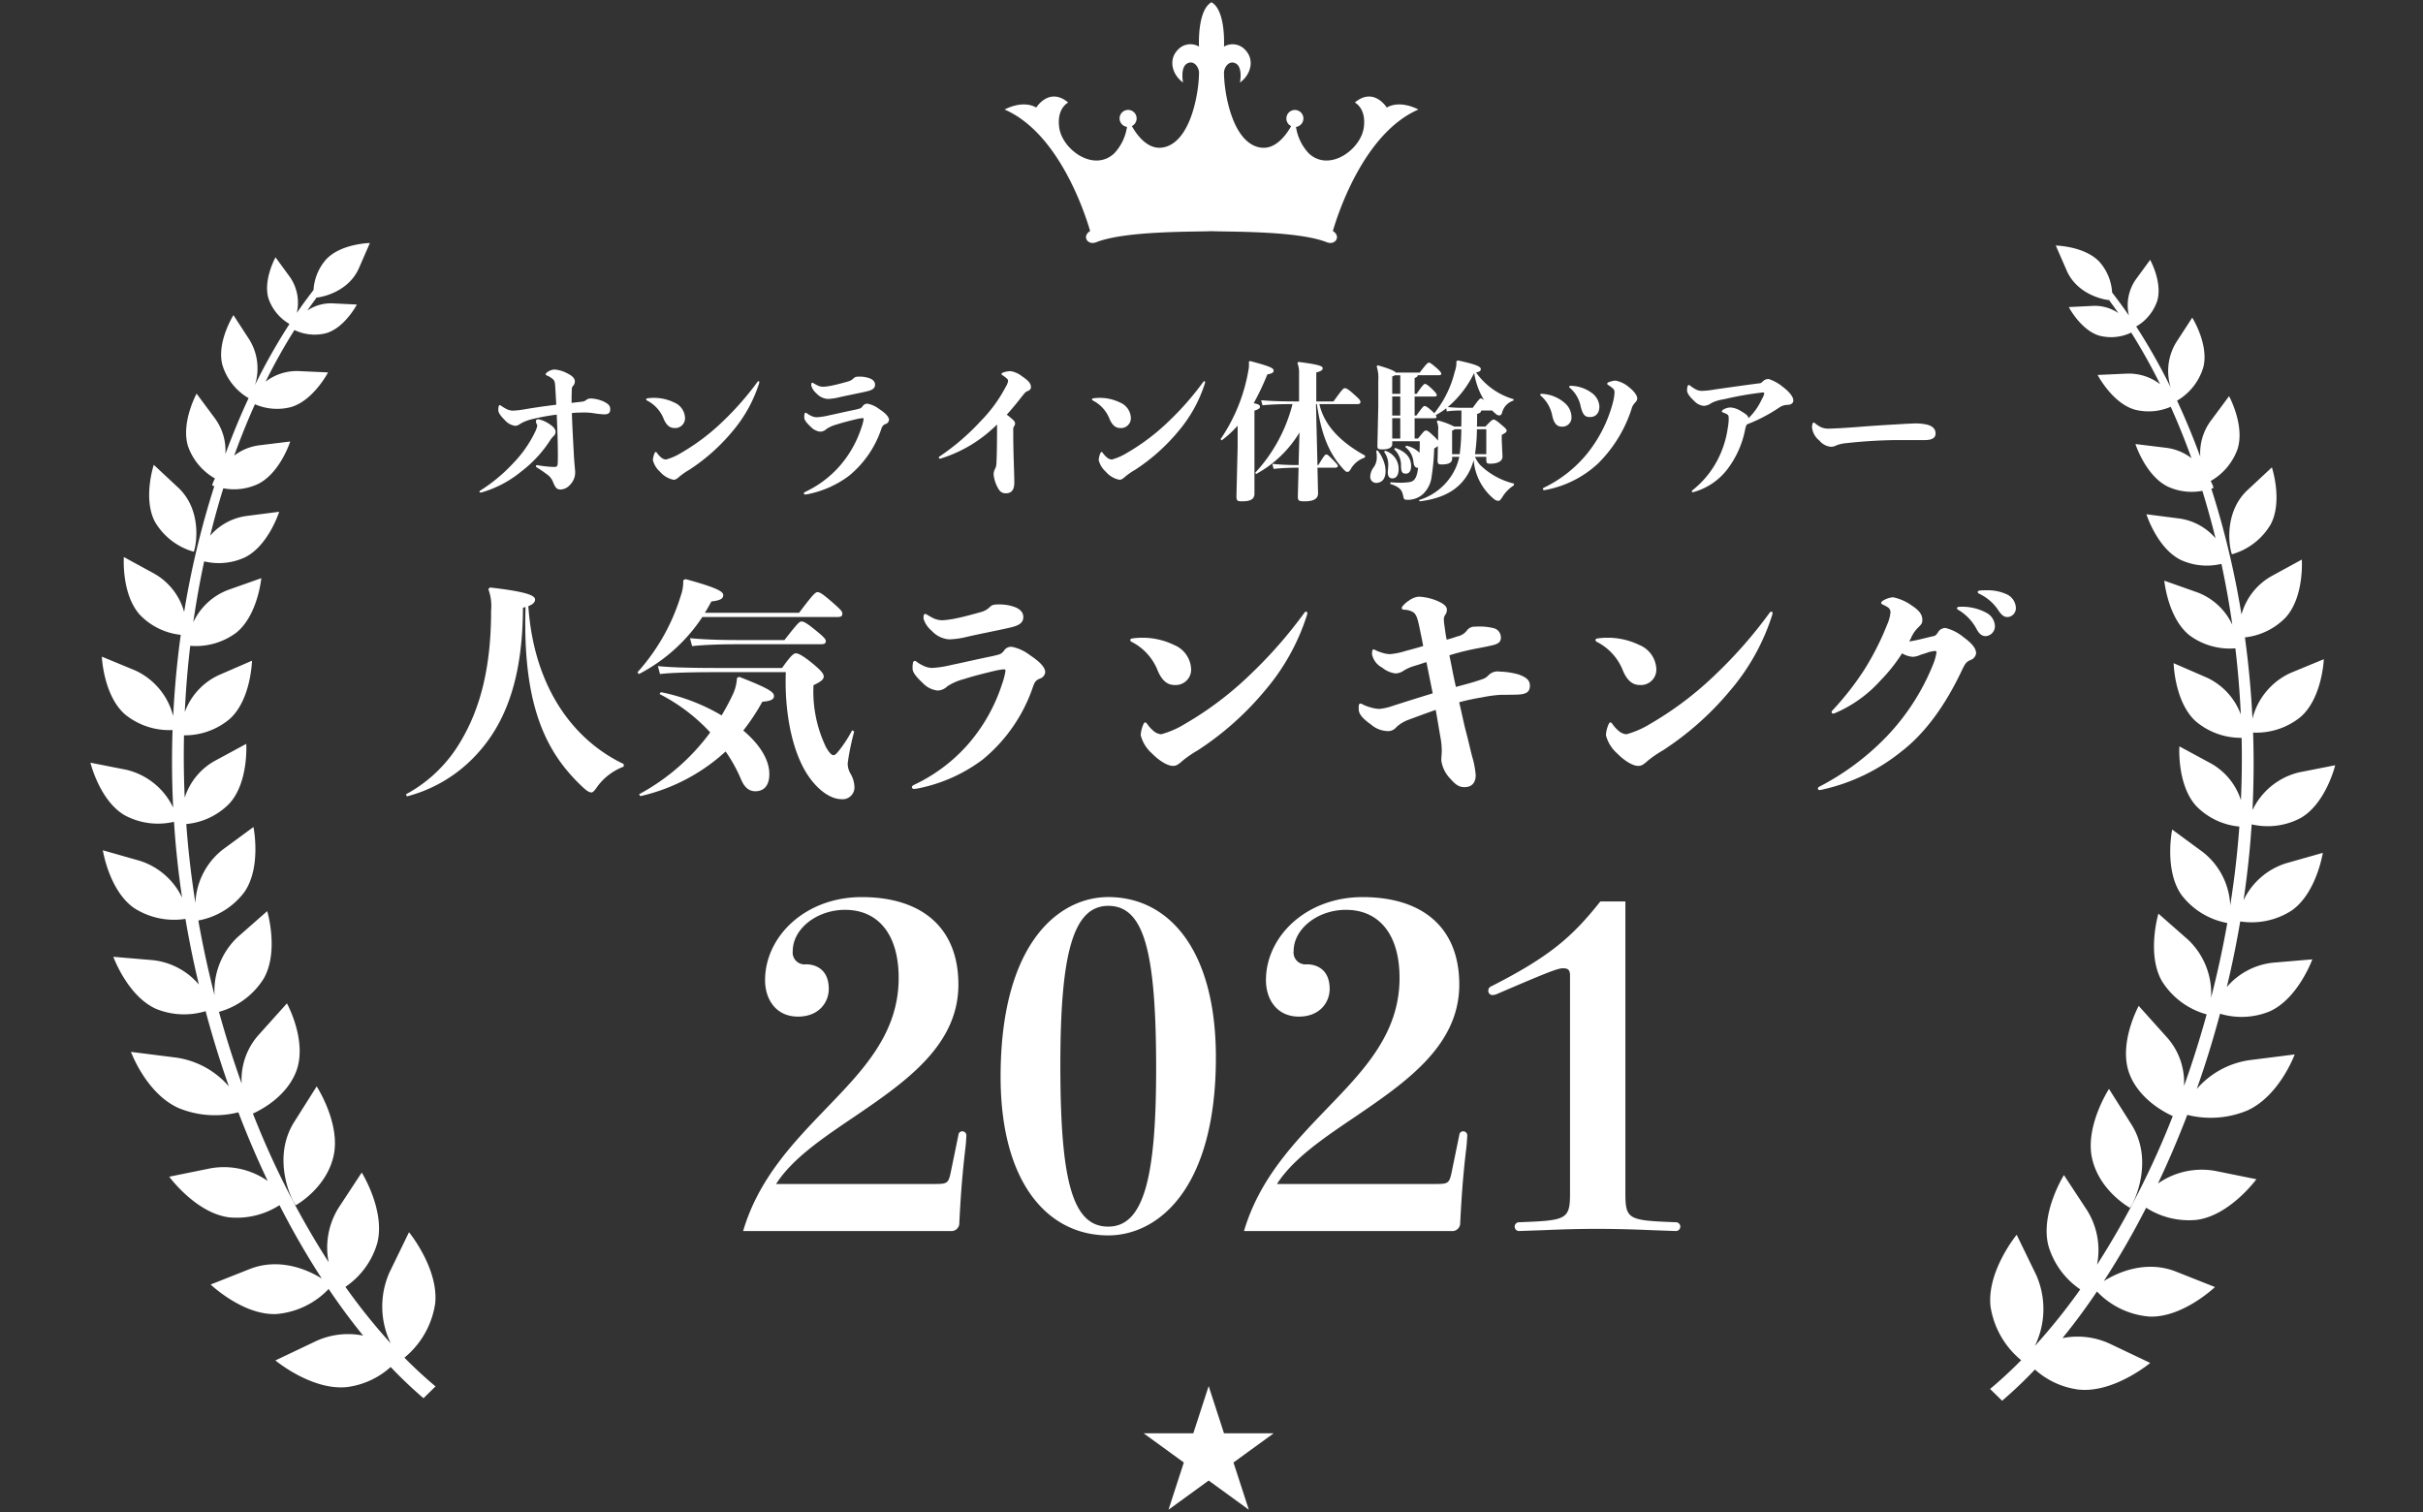 <svg xmlns="http://www.w3.org/2000/svg" xmlns:xlink="http://www.w3.org/1999/xlink" width="375" height="234" viewBox="0 0 375 234"><rect x="0" y="0" width="375" height="234" fill="#333333" stroke="none"/><defs><clipPath id="a"><rect width="53.412" height="178.785" fill="#fff"/></clipPath><clipPath id="c"><rect width="64.038" height="37.251" fill="#fff"/></clipPath></defs><g transform="translate(0 -111)"><path d="M64.508,9.408c.483-.046.989-.069,1.449-.069a9.87,9.87,0,0,1,1.886.092,14.384,14.384,0,0,0,1.656.184c.713,0,.943-.253.943-.8,0-.575-.322-.828-.989-1.173a5.376,5.376,0,0,0-1.978-.483,1.105,1.105,0,0,0-.713.207c-.3.23-.391.253-.989.322-.414.046-.851.092-1.311.161,0-.6,0-1.15.023-1.656,0-.575.023-.851.253-1.035a1.053,1.053,0,0,0,.23-.644c0-.529-.506-.92-1.2-1.265a5.163,5.163,0,0,0-1.932-.575,2.023,2.023,0,0,0-1.242.506.314.314,0,0,0-.138.23c0,.069.046.138.161.184a2.751,2.751,0,0,1,.805.46c.391.253.46.529.506,1.219.069,1.1.115,2,.161,2.852-1.472.184-3.059.391-4.922.713A13.559,13.559,0,0,1,55.4,9.04a2.126,2.126,0,0,1-.966-.23,6.245,6.245,0,0,1-.851-.506.521.521,0,0,0-.23-.115c-.092,0-.138.069-.184.23a2.431,2.431,0,0,0-.046.552c0,.483.552,1.081,1.035,1.564a2.547,2.547,0,0,0,1.564.851c.391,0,.575-.161,1.012-.437A7.29,7.29,0,0,1,58.6,10.3a31.7,31.7,0,0,1,3.565-.644c.138,3.036.207,5.865.161,7.337-.023.69-.115.759-.621.759a16.881,16.881,0,0,1-2.53-.276c-.138-.023-.23.046-.23.161,0,.069.046.138.161.207.713.437,1.173.782,1.518,1.035a2.56,2.56,0,0,1,.989,1.265c.345.805.529,1.1,1.173,1.1a2.041,2.041,0,0,0,1.426-.713,2.707,2.707,0,0,0,.805-1.978c0-.276-.115-1.242-.184-2.369C64.738,14.33,64.577,11.731,64.508,9.408Zm-3.427,4.324a3.961,3.961,0,0,1,.6-.759.849.849,0,0,0,.3-.667c0-.391-.322-.782-.966-1.2a4.769,4.769,0,0,0-1.679-.736c-.3,0-.391.138-.391.368a.749.749,0,0,0,.092.322.78.78,0,0,1,.115.322,4.062,4.062,0,0,1-.345.966,18.44,18.44,0,0,1-3.427,4.876,25.279,25.279,0,0,1-5.014,4.163c-.092.069-.161.138-.161.207s.046.115.161.115a.858.858,0,0,0,.276-.046,17.059,17.059,0,0,0,6.026-3.2A19.1,19.1,0,0,0,61.081,13.732Zm21.6,4.462a29.692,29.692,0,0,0,6.647-5.911,21.456,21.456,0,0,0,4.14-7.429.68.68,0,0,0,.046-.23c0-.092-.046-.138-.115-.138a.2.2,0,0,0-.161.092,44.857,44.857,0,0,1-5.29,6.049,33.283,33.283,0,0,1-6.555,4.968,9.044,9.044,0,0,1-2.323,1.012,1.337,1.337,0,0,1-.828-.391,3.126,3.126,0,0,1-.552-.621c-.069-.092-.138-.161-.207-.161s-.115.069-.184.207a3.148,3.148,0,0,0-.253,1.058,3.579,3.579,0,0,0,1.1,1.794,3.7,3.7,0,0,0,2.093,1.242c.322,0,.529-.138.966-.529A11.206,11.206,0,0,1,82.678,18.194ZM76.192,7.5a5.39,5.39,0,0,1,2.53,2.829c.391.92.92,1.4,1.633,1.4a1.526,1.526,0,0,0,1.656-1.7,2.7,2.7,0,0,0-1.679-2.254A7.119,7.119,0,0,0,77.2,7.062a6.906,6.906,0,0,0-.989.069c-.138.023-.207.069-.207.161S76.077,7.453,76.192,7.5Zm33.143,4.117a17.04,17.04,0,0,1-3.473,6.1,16.408,16.408,0,0,1-5.267,3.91c-.138.069-.184.161-.184.23,0,.092.092.161.23.161a3.175,3.175,0,0,0,.46-.069,15.7,15.7,0,0,0,6.3-2.829,15.891,15.891,0,0,0,4.876-6.9c.253-.736.3-.92.828-1.127a.737.737,0,0,0,.483-.621c0-.575-.782-1.2-1.541-1.7a4.253,4.253,0,0,0-1.771-.805.832.832,0,0,0-.782.414c-.3.345-.368.322-1.1.506-1.38.276-2.737.6-4.163.9a10.3,10.3,0,0,1-1.817.276,2.089,2.089,0,0,1-.851-.207,3.725,3.725,0,0,1-.667-.391.281.281,0,0,0-.207-.092c-.092,0-.161.069-.184.253a2.266,2.266,0,0,0-.023.552c0,.345.506.92.966,1.334a2.388,2.388,0,0,0,1.495.782,1.4,1.4,0,0,0,.966-.414,5.43,5.43,0,0,1,1.633-.713c.92-.3,2.116-.6,2.99-.805a6.5,6.5,0,0,1,.92-.161c.207,0,.207,0,.207.184A7.106,7.106,0,0,1,109.335,11.616Zm-7.774-6.44a2.5,2.5,0,0,0,.805,1.2,2.591,2.591,0,0,0,1.725.851,8.1,8.1,0,0,0,1.679-.23c1.265-.3,3.22-.667,4.393-.943.759-.184,1.265-.414,1.265-1.035,0-.437-.3-.782-.851-.989a4.412,4.412,0,0,0-1.541-.253c-.46,0-.667.023-.9.23a1.863,1.863,0,0,1-.851.506c-.713.207-1.748.483-2.415.621a9.86,9.86,0,0,1-1.4.207,2.092,2.092,0,0,1-.9-.184,7.087,7.087,0,0,1-.667-.368.367.367,0,0,0-.184-.069c-.092,0-.138.069-.161.23Zm28.75,6.325c0,2.231-.023,4.232-.092,5.589a2.2,2.2,0,0,1-.207.943,1.753,1.753,0,0,0-.23.9,5.222,5.222,0,0,0,.529,1.817c.391.828.759,1.081,1.357,1.081.805,0,1.311-.437,1.311-1.656,0-1.748-.161-4.3-.161-7.682,0-.736-.023-.805.115-1.012a.743.743,0,0,0,.161-.506c0-.253-.276-.506-.805-.943a4.4,4.4,0,0,0-.483-.368c.782-.851,1.518-1.748,2.231-2.668.552-.667.621-.828,1.012-.989.368-.138.506-.345.506-.621,0-.667-.621-1.15-1.4-1.679a3.771,3.771,0,0,0-1.771-.782,3.4,3.4,0,0,0-1.219.253c-.115.046-.161.115-.161.184a.234.234,0,0,0,.161.207,4.2,4.2,0,0,1,.506.368c.253.207.345.3.345.529a2.354,2.354,0,0,1-.368.9,22.3,22.3,0,0,1-3.933,5.359,35.818,35.818,0,0,1-6.3,5.405c-.092.069-.115.115-.115.184,0,.115.092.184.276.138a21,21,0,0,0,7.613-4.232c.391-.345.759-.667,1.127-1.035Zm21.367,6.693a29.693,29.693,0,0,0,6.647-5.911,21.456,21.456,0,0,0,4.14-7.429.68.68,0,0,0,.046-.23c0-.092-.046-.138-.115-.138a.2.2,0,0,0-.161.092,44.857,44.857,0,0,1-5.29,6.049,33.283,33.283,0,0,1-6.555,4.968,9.044,9.044,0,0,1-2.323,1.012,1.337,1.337,0,0,1-.828-.391,3.126,3.126,0,0,1-.552-.621c-.069-.092-.138-.161-.207-.161s-.115.069-.184.207a3.148,3.148,0,0,0-.253,1.058,3.579,3.579,0,0,0,1.1,1.794,3.7,3.7,0,0,0,2.093,1.242c.322,0,.529-.138.966-.529A11.205,11.205,0,0,1,151.678,18.194ZM145.192,7.5a5.39,5.39,0,0,1,2.53,2.829c.391.92.92,1.4,1.633,1.4a1.526,1.526,0,0,0,1.656-1.7,2.7,2.7,0,0,0-1.679-2.254,7.119,7.119,0,0,0-3.128-.713,6.907,6.907,0,0,0-.989.069c-.138.023-.207.069-.207.161S145.077,7.453,145.192,7.5Zm25.185,11.362a17.722,17.722,0,0,0,6.739-6.44l-.138,5.037a37.859,37.859,0,0,1-4.071-.184l.207.782a32.726,32.726,0,0,1,3.864-.184l-.115,4.37c0,.736.115.828,1.035.828,1.127,0,2.093-.23,2.093-1.242l-.092-3.956h2.622c.391,0,.529-.092.529-.253,0-.184-.138-.322-.8-1.012-.69-.713-.828-.782-.989-.782s-.322.138-1.219,1.633H179.9l-.23-9.43h.138c.713,4.9,1.978,7.774,4.117,10.074.276.3.391.414.6.414s.322-.092.529-.437a3.87,3.87,0,0,1,2.162-1.771l.069-.3c-3.1-1.7-6.256-4.232-7.084-7.981h5.819c.391,0,.529-.092.529-.322,0-.253-.138-.437-1.081-1.265-.8-.713-1.081-.874-1.357-.874-.207,0-.46.276-1.725,2.047h-2.668V3.129c.828-.207.989-.391.989-.667,0-.3-.529-.552-3.749-.966l-.161.161a4.308,4.308,0,0,1,.253,1.725V7.614h-.621c-1.932,0-3.565-.046-5.244-.184l.207.782c1.4-.138,2.9-.184,4.646-.184a24.457,24.457,0,0,1-5.75,10.6Zm-1.1-17.388a4.2,4.2,0,0,1-.046,1.219A26.893,26.893,0,0,1,164.9,13.456l.184.184a16.781,16.781,0,0,0,2.461-2.277V14.7l-.184,7.544c0,.782.161.828.9.828,1.127,0,1.886-.253,1.886-1.173V9.04c.69-.23.851-.368.851-.621,0-.23-.23-.391-.966-.529a41.777,41.777,0,0,0,2.116-4.462c.828-.138.966-.345.966-.575.023-.391-.529-.667-3.657-1.495Zm37.352,7.544a.948.948,0,0,0,.276-.023,9.482,9.482,0,0,0,.713.644.777.777,0,0,0,.46.138c.138,0,.3-.092.391-.414a2.664,2.664,0,0,1,1.771-1.886l.023-.207a10.793,10.793,0,0,1-5.819-4.14c.575-.115.736-.253.736-.506,0-.391-.6-.713-3.565-1.357L201.4,1.4a4,4,0,0,1-.253,1.61,16.426,16.426,0,0,1-3.174,6.44,3.9,3.9,0,0,0-.437-.437c-.552-.483-.851-.69-1.058-.69-.184,0-.391.253-1.265,1.472h-.276V6.855h3.013c.3,0,.414-.046.414-.23s-.253-.46-.69-.9c-.644-.621-.989-.828-1.127-.828-.161,0-.46.3-1.288,1.541h-.322V4c.322-.138.46-.23.483-.437h3.22q.414,0,.414-.207c0-.207-.138-.414-.8-.989-.782-.667-.966-.759-1.1-.759-.161,0-.345.115-1.426,1.541h-3.7c-.184-.23-.851-.575-2.806-1.127l-.161.161a5.71,5.71,0,0,1,.253,2.185V8.3l-.138,6.187c0,.437.069.552.828.552,1.127,0,1.472-.414,1.472-.828v-.437h4.255c0,.6,0,1.219-.046,1.794a3.816,3.816,0,0,0-2.07-1.1l-.115.207a3.291,3.291,0,0,1,1.242,2.185c.069.69.23,1.035.736,1.035-.046.322-.092.575-.115.713-.276,1.173-.667,1.449-1.449,1.518a8.948,8.948,0,0,1-1.173.069c-.414,0-.9-.023-1.541-.069l-.046.253c1.633.506,1.863,1.081,2.024,1.932.092.46.207.529.621.529a3.523,3.523,0,0,0,2.392-.851,4.417,4.417,0,0,0,1.38-2.783,33.4,33.4,0,0,0,.391-4.3,4.656,4.656,0,0,0,.575-.391l-.046,2.185c0,.575.115.667.667.667,1.012,0,1.587-.276,1.587-.874v-.3h1.1a8.422,8.422,0,0,1-.6,1.817,9.156,9.156,0,0,1-5.658,4.876l.161.184c3.956-.483,6.233-2.047,7.521-4.37a8.648,8.648,0,0,0,.805-2.024,8.7,8.7,0,0,0,3.151,6.049,1.136,1.136,0,0,0,.69.276c.184,0,.368-.207.621-.621a5.564,5.564,0,0,1,1.748-1.771l.046-.276a11.233,11.233,0,0,1-5.267-2.9,4.7,4.7,0,0,1-.782-1.242h1.748v.414c0,.552.092.644.621.644,1.127,0,1.886-.368,1.886-1.1l-.115-2.553v-.805c.575-.3.759-.437.759-.667,0-.207-.253-.437-.943-1.012-.667-.575-.92-.69-1.1-.69s-.437.23-1.242,1.081h-1.311c.023-.6.023-1.242.023-1.955.46-.115.6-.276.644-.529ZM201.059,11.5a11.844,11.844,0,0,0-2.53-.943l-.161.161a2.607,2.607,0,0,1,.207,1.4v.966l-.023.6a6.227,6.227,0,0,0-.713-.759c-.828-.782-.943-.805-1.173-.805-.207,0-.345.161-1.2,1.242h-.529V10.213h3.036c.253,0,.345-.046.345-.184a.543.543,0,0,0-.115-.3,10.406,10.406,0,0,0,1.633-1.058l.069.483a16.687,16.687,0,0,1,2.277-.138c0,.828,0,1.656-.023,2.484Zm-.322,4.278V12.122a.715.715,0,0,0,.391-.207h1.035a31.142,31.142,0,0,1-.253,3.864Zm3.542,0a27.325,27.325,0,0,0,.3-3.864h1.449v3.864ZM202.715,8.6a22.581,22.581,0,0,1-2.645-.115,15.991,15.991,0,0,0,4.071-5.267,13.867,13.867,0,0,0,.575,2.185,11.433,11.433,0,0,0,.966,2c-.276-.207-.414-.253-.506-.253-.138,0-.3.138-1.242,1.449Zm-10-5.037V6.441h-1.242V3.75a2.573,2.573,0,0,0,.414-.184Zm-1.242,3.289h1.242V9.8h-1.242Zm0,3.358h1.242v3.151h-1.242Zm-2.484,5.06a4.554,4.554,0,0,1,.092.9,2.68,2.68,0,0,1-.46,1.61,2.477,2.477,0,0,0-.552,1.564.925.925,0,0,0,1.058.874c.8-.092,1.311-.644,1.311-1.84a5.664,5.664,0,0,0-.046-.6,5.692,5.692,0,0,0-1.2-2.6Zm1.219.138a3.338,3.338,0,0,1,.644,2.139c0,.207-.023.437-.046.667-.092.828.115,1.311.69,1.311.644,0,.966-.575.966-1.449a2.907,2.907,0,0,0-2.093-2.829Zm1.564-.391a3.385,3.385,0,0,1,1.058,2.6c.023.92.184,1.173.759,1.173.483,0,.805-.391.805-1.2,0-1.219-.759-2.208-2.484-2.783ZM228.5,8.81A2.109,2.109,0,0,1,229,7.867c.23-.253.391-.414.391-.736,0-.506-.667-1.265-1.311-1.748a4.357,4.357,0,0,0-2.047-.989,3.34,3.34,0,0,0-1.127.276.213.213,0,0,0-.161.207c0,.069.046.138.161.207a4.8,4.8,0,0,1,.644.46.8.8,0,0,1,.322.736,7.76,7.76,0,0,1-.253,1.518,21.11,21.11,0,0,1-4.071,8,19.545,19.545,0,0,1-6.624,5.175.216.216,0,0,0-.138.184.188.188,0,0,0,.207.184,3.1,3.1,0,0,0,.414-.069,16.323,16.323,0,0,0,7.889-4.025A20.9,20.9,0,0,0,228.5,8.81Zm-14.03-2.07a5.414,5.414,0,0,1,1.771,3.1c.276,1.265.782,1.679,1.472,1.679a1.407,1.407,0,0,0,1.5-1.518,2.9,2.9,0,0,0-1.035-2.139,5.733,5.733,0,0,0-3.611-1.426c-.115,0-.184.046-.184.115A.238.238,0,0,0,214.468,6.74Zm4.508-1.219a5.085,5.085,0,0,1,1.656,2.852c.345,1.449.759,1.656,1.449,1.656.943,0,1.449-.667,1.449-1.633A2.764,2.764,0,0,0,222.357,6.3a5.6,5.6,0,0,0-3.312-1.1c-.115,0-.184.069-.184.138S218.884,5.452,218.976,5.521Zm27.37,5.658a25.189,25.189,0,0,0,4.922-2.553,2.387,2.387,0,0,1,1.449-.483c.46-.023.828-.253.828-.667,0-.644-.713-1.426-1.656-2.139a6.576,6.576,0,0,0-2.185-1.2,1.335,1.335,0,0,0-.805.3c-.391.391-.345.345-.943.414-2.116.276-4.37.6-6.509.9a13.992,13.992,0,0,1-2.024.23,1.974,1.974,0,0,1-.92-.207,6.067,6.067,0,0,1-.92-.6.281.281,0,0,0-.207-.092q-.138,0-.207.207a2.435,2.435,0,0,0-.069.621c0,.529.644,1.219,1.127,1.656A2.261,2.261,0,0,0,239.7,8.3a2.174,2.174,0,0,0,1.173-.437,6.225,6.225,0,0,1,1.886-.575,52.348,52.348,0,0,1,5.8-1.035c.414-.069.483-.023.483.161a3.156,3.156,0,0,1-.368.851,9.551,9.551,0,0,1-2.07,2.944c-.046-.414-.437-.667-1.1-1.058a3.464,3.464,0,0,0-1.656-.6,2.219,2.219,0,0,0-1.2.368c-.092.069-.161.138-.161.23,0,.069.069.138.207.184.207.069.368.161.483.207.368.184.368.345.368.828a7.9,7.9,0,0,1-.138,1.311,15.3,15.3,0,0,1-1.725,5.244,14.437,14.437,0,0,1-3.749,4.439.238.238,0,0,0-.092.184c0,.069.046.115.138.115a1.141,1.141,0,0,0,.3-.069,9.922,9.922,0,0,0,5.221-3.7,14.8,14.8,0,0,0,2.576-5.865A3.077,3.077,0,0,1,246.346,11.179Zm19.619.207c-1.495.092-3.105.253-5.2.368-.552.023-1.357.069-1.7.069a2.873,2.873,0,0,1-1.15-.184,4.571,4.571,0,0,1-1.035-.667c-.092-.069-.138-.092-.184-.092-.069,0-.138.092-.184.207a1.777,1.777,0,0,0-.069.575,2.985,2.985,0,0,0,1.127,2,2.611,2.611,0,0,0,1.748.966,1.7,1.7,0,0,0,.874-.207,5.374,5.374,0,0,1,1.5-.345c1.4-.161,3.151-.3,4.37-.368,1.2-.069,2.76-.115,3.864-.115,1.679,0,2.829.023,4.094,0,1.1-.023,1.541-.414,1.541-1.012,0-.667-.414-1.15-1.334-1.38a8.075,8.075,0,0,0-2.346-.161c-.759.023-1.357.069-2.185.115C268.472,11.225,267.23,11.294,265.965,11.386ZM51.576,36.66a7.492,7.492,0,0,1,.432,3.312c0,8.676-1.62,15.048-4.68,20.2a21.744,21.744,0,0,1-8.5,8.244l.144.324a22.229,22.229,0,0,0,10.944-6.66c4.32-4.752,6.984-11.592,7.02-22.536.144-.036.252-.072.4-.108-.5,15.912,3.528,22.932,9,28.008.612.54.936.684,1.188.684s.5-.288.972-.972a8.955,8.955,0,0,1,4.032-3.024v-.4c-7.848-3.744-13.9-11.916-14.76-24.444.72-.252,1.044-.612,1.044-1.008,0-.648-1.332-1.224-6.984-1.872ZM90.06,50.412a6.744,6.744,0,0,1-.684,2.628c-.5,1.08-1.08,2.124-1.692,3.168a30.158,30.158,0,0,0-9.4-3.6l-.216.288a27.976,27.976,0,0,1,7.848,5.94A33.078,33.078,0,0,1,74.9,68.412l.216.288A29.02,29.02,0,0,0,88.3,61.788a23.355,23.355,0,0,1,2.376,4.284c.54,1.3,1.26,1.872,2.232,1.872,1.116,0,2.16-.648,2.16-2.664,0-2.268-1.548-4.644-4.032-6.732a33.065,33.065,0,0,0,2.952-4.464c1.188-.072,1.8-.324,1.8-.864,0-.576-.576-1.116-5.4-2.988Zm-4.968-10.08c.36-.576.684-1.152,1.008-1.764,1.3-.144,1.836-.4,1.836-.972s-.972-1.152-5.832-2.484l-.36.18a6.614,6.614,0,0,1-.4,2.448,31.327,31.327,0,0,1-6.7,11.808l.252.252A26.188,26.188,0,0,0,84.7,40.98H105.54c.612,0,.828-.108.828-.54,0-.324-.252-.612-1.656-1.836-1.3-1.116-1.8-1.476-2.2-1.476-.324,0-.756.432-2.844,3.2Zm1.872,8.532c-3.816,0-7.056-.072-9.144-.288l.324,1.224c1.872-.216,5.112-.288,8.82-.288H97.62c-.18,4.536.432,10.08,2.448,14.256,1.512,3.168,4.032,5.4,6.156,5.4a1.825,1.825,0,0,0,2.016-1.908,4.294,4.294,0,0,0-.576-1.98,3.128,3.128,0,0,1-.468-1.656,37.472,37.472,0,0,1,1.008-4.932l-.324-.18a19.571,19.571,0,0,1-2.232,3.384c-.216.252-.432.468-.648.468-.288,0-.648-.36-1.152-1.224a19.813,19.813,0,0,1-1.944-9.612c1.152-.54,1.584-.9,1.584-1.332,0-.468-.468-1.008-1.98-2.232-1.3-1.044-1.98-1.368-2.34-1.368-.324,0-.792.36-2.124,2.268Zm3.312-4.32c-2.7,0-5.184-.072-7.488-.288l.324,1.224c2.16-.216,4.572-.288,7.164-.288h12.708c.612,0,.828-.108.828-.5,0-.288-.36-.684-1.8-1.836-1.152-.936-1.62-1.188-1.98-1.188-.324,0-.648.36-2.628,2.88ZM131.1,51.312a26.672,26.672,0,0,1-5.436,9.54,25.682,25.682,0,0,1-8.244,6.12c-.216.108-.288.252-.288.36,0,.144.144.252.36.252a4.969,4.969,0,0,0,.72-.108,24.575,24.575,0,0,0,9.864-4.428,24.872,24.872,0,0,0,7.632-10.8c.4-1.152.468-1.44,1.3-1.764a1.153,1.153,0,0,0,.756-.972c0-.9-1.224-1.872-2.412-2.664a6.657,6.657,0,0,0-2.772-1.26,1.3,1.3,0,0,0-1.224.648c-.468.54-.576.5-1.728.792-2.16.432-4.284.936-6.516,1.4a16.119,16.119,0,0,1-2.844.432,3.27,3.27,0,0,1-1.332-.324,5.831,5.831,0,0,1-1.044-.612.44.44,0,0,0-.324-.144c-.144,0-.252.108-.288.4a3.548,3.548,0,0,0-.036.864c0,.54.792,1.44,1.512,2.088a3.738,3.738,0,0,0,2.34,1.224,2.2,2.2,0,0,0,1.512-.648,8.5,8.5,0,0,1,2.556-1.116c1.44-.468,3.312-.936,4.68-1.26a10.17,10.17,0,0,1,1.44-.252c.324,0,.324,0,.324.288A11.123,11.123,0,0,1,131.1,51.312Zm-12.168-10.08a3.91,3.91,0,0,0,1.26,1.872,4.055,4.055,0,0,0,2.7,1.332,12.68,12.68,0,0,0,2.628-.36c1.98-.468,5.04-1.044,6.876-1.476,1.188-.288,1.98-.648,1.98-1.62,0-.684-.468-1.224-1.332-1.548a6.906,6.906,0,0,0-2.412-.4c-.72,0-1.044.036-1.4.36a2.915,2.915,0,0,1-1.332.792c-1.116.324-2.736.756-3.78.972a15.432,15.432,0,0,1-2.2.324,3.274,3.274,0,0,1-1.4-.288,11.091,11.091,0,0,1-1.044-.576.575.575,0,0,0-.288-.108c-.144,0-.216.108-.252.36Zm42.444,20.376a46.475,46.475,0,0,0,10.4-9.252,33.583,33.583,0,0,0,6.48-11.628,1.065,1.065,0,0,0,.072-.36c0-.144-.072-.216-.18-.216a.312.312,0,0,0-.252.144,70.21,70.21,0,0,1-8.28,9.468,52.1,52.1,0,0,1-10.26,7.776,14.156,14.156,0,0,1-3.636,1.584,2.093,2.093,0,0,1-1.3-.612,4.893,4.893,0,0,1-.864-.972c-.108-.144-.216-.252-.324-.252s-.18.108-.288.324a4.928,4.928,0,0,0-.4,1.656,5.6,5.6,0,0,0,1.728,2.808c.972,1.008,2.34,1.944,3.276,1.944.5,0,.828-.216,1.512-.828A17.538,17.538,0,0,1,161.376,61.608Zm-10.152-16.74a8.437,8.437,0,0,1,3.96,4.428c.612,1.44,1.44,2.2,2.556,2.2a2.389,2.389,0,0,0,2.592-2.664A4.225,4.225,0,0,0,157.7,45.3a11.143,11.143,0,0,0-4.9-1.116,10.81,10.81,0,0,0-1.548.108c-.216.036-.324.108-.324.252S151.044,44.8,151.224,44.868Zm46.512,7.92c-1.98.612-3.96,1.224-6.192,1.944a8.814,8.814,0,0,1-2.052.468,5.071,5.071,0,0,1-1.3-.216,6.188,6.188,0,0,1-1.332-.5.479.479,0,0,0-.288-.108c-.18,0-.288.144-.288.4v.468c0,.936,1.008,1.728,1.908,2.376a4.085,4.085,0,0,0,2.484,1.008,1.627,1.627,0,0,0,1.44-.612,5.7,5.7,0,0,1,1.728-1.08c1.26-.468,2.808-1.044,4.356-1.584.252,1.368.468,2.736.72,4.176a11.517,11.517,0,0,1,.216,2.34c-.036.54-.072.972-.072,1.3a5.066,5.066,0,0,0,1.44,2.88c.828.936,1.332,1.26,2.16,1.26,1.152,0,1.728-.72,1.728-1.872a14.811,14.811,0,0,0-.4-2.34c-.36-1.188-.648-2.7-1.224-4.824-.324-1.368-.612-2.736-.936-4.1a34.526,34.526,0,0,1,3.528-.756,20.532,20.532,0,0,1,2.988-.4c.792,0,1.764,0,2.628-.036,1.3-.072,1.8-.432,1.8-1.4,0-.828-.576-1.3-1.8-1.728a12.435,12.435,0,0,0-2.916-.432,1.958,1.958,0,0,0-1.656.54c-.5.5-.648.54-1.656.864-1.08.36-2.232.648-3.42.972-.252-1.08-.468-2.16-.684-3.276l-.324-1.62c.936-.288,1.872-.54,2.664-.72,1.332-.324,2.628-.5,4-.828,1.044-.252,1.3-.612,1.3-1.188a1.465,1.465,0,0,0-1.188-1.476,9.1,9.1,0,0,0-2.772-.216,1.487,1.487,0,0,0-1.26.54,2.421,2.421,0,0,1-1.548.972,14.427,14.427,0,0,1-1.62.5l-.144-.756c-.144-1.08-.288-1.872-.288-2.3a1.158,1.158,0,0,1,.216-.792,1.3,1.3,0,0,0,.252-.792c0-.5-.468-.936-1.584-1.4a8.212,8.212,0,0,0-2.772-.612,2.938,2.938,0,0,0-1.476.576,4.039,4.039,0,0,0-.936.792.625.625,0,0,0-.216.4c0,.144.144.252.4.252a2.846,2.846,0,0,1,1.188.288c.612.288.828.828,1.224,2.808.18.864.36,1.692.5,2.52-.936.288-1.872.54-2.7.756a11.12,11.12,0,0,1-2.412.5,4.059,4.059,0,0,1-1.116-.18,6.933,6.933,0,0,1-1.152-.432.575.575,0,0,0-.288-.108c-.144,0-.216.108-.216.288a1.9,1.9,0,0,0-.036.432,2.982,2.982,0,0,0,1.584,2.088,3.933,3.933,0,0,0,2.088.9,2.466,2.466,0,0,0,1.332-.5,7.055,7.055,0,0,1,1.62-.684c.5-.144,1.116-.36,1.8-.576Zm35.64,8.82a46.475,46.475,0,0,0,10.4-9.252,33.583,33.583,0,0,0,6.48-11.628,1.065,1.065,0,0,0,.072-.36c0-.144-.072-.216-.18-.216a.312.312,0,0,0-.252.144,70.21,70.21,0,0,1-8.28,9.468,52.1,52.1,0,0,1-10.26,7.776,14.156,14.156,0,0,1-3.636,1.584,2.093,2.093,0,0,1-1.3-.612,4.893,4.893,0,0,1-.864-.972c-.108-.144-.216-.252-.324-.252s-.18.108-.288.324a4.928,4.928,0,0,0-.4,1.656,5.6,5.6,0,0,0,1.728,2.808c.972,1.008,2.34,1.944,3.276,1.944.5,0,.828-.216,1.512-.828A17.538,17.538,0,0,1,233.376,61.608Zm-10.152-16.74a8.437,8.437,0,0,1,3.96,4.428c.612,1.44,1.44,2.2,2.556,2.2a2.389,2.389,0,0,0,2.592-2.664A4.225,4.225,0,0,0,229.7,45.3a11.143,11.143,0,0,0-4.9-1.116,10.81,10.81,0,0,0-1.548.108c-.216.036-.324.108-.324.252S223.044,44.8,223.224,44.868ZM279.24,39.4c-.252,0-.36.108-.36.216s.072.216.252.288a7.629,7.629,0,0,1,2.844,3.06c.432.756.864.972,1.368.972a1.533,1.533,0,0,0,1.4-1.62A2.437,2.437,0,0,0,283.38,40.3,7.854,7.854,0,0,0,279.24,39.4Zm3.168-2.52q-.324.054-.324.216c0,.108.072.216.252.288a7.224,7.224,0,0,1,2.988,2.628c.576.828.936.972,1.4.972a1.37,1.37,0,0,0,1.26-1.512,2.409,2.409,0,0,0-1.512-2.052,7.008,7.008,0,0,0-3.06-.576A9.774,9.774,0,0,0,282.408,36.876ZM271.5,44.76c.072-.18.18-.36.252-.5a5.023,5.023,0,0,1,1.08-1.62c.468-.468.684-.648.684-1.188,0-.936-.576-1.548-1.656-2.268a7.6,7.6,0,0,0-2.88-1.26,3.457,3.457,0,0,0-1.584.54c-.144.108-.252.216-.252.324s.108.216.288.288a5.551,5.551,0,0,1,.684.36.92.92,0,0,1,.468.828,6.359,6.359,0,0,1-.54,1.944,41.953,41.953,0,0,1-3.528,6.948,44.593,44.593,0,0,1-4.9,6.264.372.372,0,0,0-.144.288c0,.144.18.288.432.18a20.025,20.025,0,0,0,7.128-5.076,26.046,26.046,0,0,0,3.348-4.212,3.652,3.652,0,0,0,1.692.54,3.28,3.28,0,0,0,1.188-.324c.36-.108.864-.252,1.224-.4a6.179,6.179,0,0,1,.936-.18c.216,0,.288.036.288.216a8.474,8.474,0,0,1-.432,1.62A35,35,0,0,1,268.152,59.3a39.847,39.847,0,0,1-10.62,7.956.3.3,0,0,0-.18.288c0,.108.108.216.288.216a3.573,3.573,0,0,0,.54-.108,29.689,29.689,0,0,0,12.06-5.832c3.744-2.88,6.876-7.236,9.432-12.672.468-.936.612-1.224,1.3-1.512a1.292,1.292,0,0,0,.864-1.044c0-.828-.756-1.62-1.98-2.52a6.984,6.984,0,0,0-2.772-1.4,1.384,1.384,0,0,0-1.008.468c-.432.648-.468.756-1.152.864C273.876,44.256,272.364,44.652,271.5,44.76Z" transform="translate(24 165.512)" fill="#fff"/><path d="M123.108,51.092c-.34,1.5-.544,1.632-2.38,1.632H96.112c2.516-3.944,7.276-7.14,12.1-10.4,7.888-5.372,16.116-11.016,16.116-20.468,0-8.84-5.712-13.532-14.96-13.532-8.772,0-14.96,6.12-14.96,12.852,0,2.992,1.7,5.644,5.1,5.644,3.264,0,4.76-2.244,4.76-4.284,0-2.924-1.9-3.808-3.536-3.808a1.83,1.83,0,0,1-2.04-2.04c0-3.468,3.74-6.392,8.092-6.392,5.032,0,8.3,3.672,8.3,10.54,0,8.568-5.44,14.212-11.22,20.2-5.1,5.3-10.472,10.88-12.852,18.972h32.1a1.231,1.231,0,0,0,1.36-1.292c.136-2.584.34-6.6.952-11.628.068-.612.136-1.632.136-1.836a.626.626,0,0,0-.612-.68.586.586,0,0,0-.612.544ZM147.52,8.32c-7.616,0-16.66,7.072-16.66,27.812,0,16.388,7.276,24.548,16.66,24.548,7.616,0,16.66-7.072,16.66-27.54C164.18,16.48,156.9,8.32,147.52,8.32Zm0,51c-5.508,0-7.412-6.936-7.412-24.956,0-17.068,1.9-24.684,7.412-24.684s7.412,6.936,7.412,25.228C154.932,51.7,153.028,59.32,147.52,59.32Zm53.108-8.228c-.34,1.5-.544,1.632-2.38,1.632H173.632c2.516-3.944,7.276-7.14,12.1-10.4,7.888-5.372,16.116-11.016,16.116-20.468,0-8.84-5.712-13.532-14.96-13.532-8.772,0-14.96,6.12-14.96,12.852,0,2.992,1.7,5.644,5.1,5.644,3.264,0,4.76-2.244,4.76-4.284,0-2.924-1.9-3.808-3.536-3.808a1.83,1.83,0,0,1-2.04-2.04c0-3.468,3.74-6.392,8.092-6.392,5.032,0,8.3,3.672,8.3,10.54,0,8.568-5.44,14.212-11.22,20.2-5.1,5.3-10.472,10.88-12.852,18.972h32.1a1.231,1.231,0,0,0,1.36-1.292c.136-2.584.34-6.6.952-11.628.068-.612.136-1.632.136-1.836a.626.626,0,0,0-.612-.68.586.586,0,0,0-.612.544ZM227.556,9H223.68c-4.216,5.3-7.616,8.432-16.864,13.124a.708.708,0,0,0-.476.68.642.642,0,0,0,.68.68,2.064,2.064,0,0,0,.748-.2c7.752-3.332,9.316-3.944,10.132-3.944s1.088.272,1.088,1.156v33.66c0,4.08-.544,4.216-7.888,4.488a.68.68,0,1,0,0,1.36l3.876-.136c3.06-.136,5.508-.2,8.16-.2,2.72,0,5.372.068,8.432.2l3.808.136a.68.68,0,0,0,0-1.36c-7.344-.272-7.82-.408-7.82-4.488Z" transform="translate(24 241.512)" fill="#fff"/><g transform="translate(14 148.608)"><g clip-path="url(#a)"><path d="M15.982,47.78c.411-.953,1.345-6.43-2.418-9.942L9.8,34.33s-1.723,5.21.185,8.826a10.151,10.151,0,0,0,6,4.623M53.338,164.242c.64-5.453-4.039-11.15-4.039-11.15l-3.02,6.218a13.022,13.022,0,0,0,.2,10.988,92.071,92.071,0,0,1-7.018-8.749,12.349,12.349,0,0,0,4.942-6.816c1.252-5.005-2.418-10.876-2.418-10.876l-3.566,5.427a11.637,11.637,0,0,0-1.559,8.444,131.646,131.646,0,0,1-11.719-23c1.376-.625,5.129-2.616,6.654-6.407,1.885-4.689-1.387-10.645-1.387-10.645l-4.39,4.89a10.4,10.4,0,0,0-2.619,7.522q-1.946-5.431-3.509-11.1a11.855,11.855,0,0,0,6.937-5.171c2.382-4.2.529-10.417.529-10.417l-4.566,4.01a11.465,11.465,0,0,0-3.587,9c-.976-3.805-1.821-7.661-2.508-11.563a11.5,11.5,0,0,0,7.142-4.415c2.657-3.875,1.39-10.05,1.39-10.05l-4.762,3.5a11.077,11.077,0,0,0-4.222,8.255c-.34-2.165-.641-4.342-.886-6.523-.216-1.9-.386-3.794-.527-5.693A10.675,10.675,0,0,0,21.5,86.752c3-3.28,2.612-9.239,2.612-9.239l-4.925,2.663a10,10,0,0,0-4.6,5.665q-.215-4.862-.108-9.649a10.794,10.794,0,0,0,7.129-2.581C24.87,70.6,25,64.642,25,64.642L19.87,66.869A10.146,10.146,0,0,0,14.6,72.581q.241-5.187.842-10.242a10.474,10.474,0,0,0,7.105-2.015c3.36-2.69,3.894-8.452,3.894-8.452l-5.116,1.81a9.767,9.767,0,0,0-5.411,5.013c.461-3.2,1.025-6.353,1.685-9.425a9.658,9.658,0,0,0,6.3-.613c3.661-1.822,5.309-7.063,5.309-7.063l-5.106.656A9.064,9.064,0,0,0,18.523,45.3q.926-3.751,2.038-7.341a8.808,8.808,0,0,0,5.357-.656c3.437-1.69,5-6.584,5-6.584l-4.784.586A8.052,8.052,0,0,0,22.249,32.9q1.483-4.116,3.206-7.947a8.579,8.579,0,0,0,5.6.433c3.475-1.034,5.712-5.357,5.712-5.357l-4.56-.208a7.942,7.942,0,0,0-5.105,1.636,89.866,89.866,0,0,1,4.467-7.989,7.2,7.2,0,0,0,4.915.486c2.885-.849,4.749-4.431,4.749-4.431L37.46,9.34a6.484,6.484,0,0,0-3.906,1.119c.453-.648.907-1.281,1.372-1.9l-.012-.1c1.4-.131,5.131-1.12,6.64-4.578L43.247,0s-4.508.085-6.789,2.555a7.891,7.891,0,0,0-1.934,4.72c-.88,1.138-1.744,2.316-2.59,3.542a6.972,6.972,0,0,0-1.057-5.546L28.641,2.215s-1.961,3.528-1.079,6.4A7.285,7.285,0,0,0,30.8,12.532a93.382,93.382,0,0,0-5.335,9.429,8.515,8.515,0,0,0-.847-6.97l-2.489-3.829S19.532,15.283,20.4,18.8a8.93,8.93,0,0,0,4.074,5.21c-1.289,2.76-2.487,5.663-3.591,8.661A8.416,8.416,0,0,0,19.3,27.186l-2.874-3.875s-2.466,4.516-1.318,8.171a9.267,9.267,0,0,0,4.164,4.959,5.229,5.229,0,0,0-.446,1.07s.124.05.345.119A134.679,134.679,0,0,0,14.5,57.1,9.829,9.829,0,0,0,9.928,51.2L5.167,48.6s-.4,5.766,2.5,8.962a10.308,10.308,0,0,0,6.308,3.08q-.851,6.171-1.171,12.566a10.645,10.645,0,0,0-5.874-7.055L1.762,64.017S2,69.971,5.31,72.92a10.83,10.83,0,0,0,7.395,2.455q-.2,5.934.095,12a10.766,10.766,0,0,0-7.244-5.851L0,80.427s1.414,5.87,5.3,8.14a10.87,10.87,0,0,0,7.63,1.007c.108,1.633.232,3.261.4,4.89q.342,3.439.853,6.85A10.9,10.9,0,0,0,7.6,95.6L1.918,93.985s.971,6.225,4.813,8.923A11.423,11.423,0,0,0,14.7,104.6q.869,5.123,2.078,10.159A10.889,10.889,0,0,0,9.6,110.982l-6.06-.514s2.208,6.1,6.623,8.062a11.48,11.48,0,0,0,7.659.351q1.587,5.946,3.6,11.644a13.27,13.27,0,0,0-8.242-4.469l-6.91-.873s2.337,6.4,7.314,8.669a14.764,14.764,0,0,0,9.307.683q2.1,5.483,4.539,10.626a11.8,11.8,0,0,0-8.871-1.953L12.194,144.5s4.089,5.589,9.2,6.283a12.209,12.209,0,0,0,7.864-1.876,125.589,125.589,0,0,0,6.547,11.362c-2.258-1.436-6.625-3.265-11.163-1.475l-6.04,2.393s5.01,4.786,10.162,4.569a12.59,12.59,0,0,0,8.1-3.879q2.585,3.838,5.337,7.213a11.89,11.89,0,0,0-7.341.876l-6.239,2.968s5.666,4.724,11.123,4.117a12.459,12.459,0,0,0,6.719-3.1,67.486,67.486,0,0,0,5.081,4.832l1.862-1.83q-2.454-2.049-4.815-4.446a13.368,13.368,0,0,0,4.74-8.267M31.543,136.015c-3.471,5.485-.579,11.875.226,12.906,0,0,4.666-2.539,5.841-7.564s-2.6-10.834-2.6-10.834Z" fill="#fff"/></g></g><g transform="translate(308 149)"><g clip-path="url(#a)"><path d="M37.431,47.78c-.411-.953-1.345-6.43,2.418-9.942l3.763-3.508s1.723,5.21-.185,8.826a10.151,10.151,0,0,1-6,4.623M.075,164.242c-.64-5.453,4.039-11.15,4.039-11.15l3.02,6.218a13.022,13.022,0,0,1-.2,10.988,92.071,92.071,0,0,0,7.018-8.749,12.349,12.349,0,0,1-4.942-6.816c-1.252-5.005,2.418-10.876,2.418-10.876l3.566,5.427a11.637,11.637,0,0,1,1.559,8.444,131.646,131.646,0,0,0,11.719-23c-1.376-.625-5.129-2.616-6.654-6.407C19.731,123.63,23,117.674,23,117.674l4.39,4.89a10.4,10.4,0,0,1,2.619,7.522q1.946-5.431,3.509-11.1a11.855,11.855,0,0,1-6.937-5.171c-2.381-4.2-.529-10.417-.529-10.417l4.566,4.01a11.465,11.465,0,0,1,3.587,9c.976-3.805,1.821-7.661,2.508-11.563a11.5,11.5,0,0,1-7.142-4.415c-2.657-3.875-1.39-10.05-1.39-10.05l4.762,3.5a11.077,11.077,0,0,1,4.222,8.255c.34-2.165.641-4.342.886-6.523.216-1.9.386-3.794.527-5.693a10.675,10.675,0,0,1-6.671-3.172c-3-3.28-2.612-9.239-2.612-9.239l4.925,2.663a10,10,0,0,1,4.6,5.665q.215-4.862.108-9.649a10.794,10.794,0,0,1-7.129-2.581c-3.263-3.007-3.392-8.969-3.392-8.969l5.129,2.227a10.146,10.146,0,0,1,5.267,5.712q-.241-5.187-.842-10.242a10.474,10.474,0,0,1-7.105-2.015c-3.36-2.69-3.894-8.452-3.894-8.452l5.116,1.81a9.767,9.767,0,0,1,5.411,5.013c-.461-3.2-1.025-6.353-1.685-9.425a9.658,9.658,0,0,1-6.3-.613c-3.661-1.822-5.309-7.063-5.309-7.063l5.106.656A9.064,9.064,0,0,1,34.889,45.3q-.926-3.751-2.038-7.341a8.808,8.808,0,0,1-5.357-.656c-3.436-1.69-5-6.584-5-6.584l4.784.586A8.052,8.052,0,0,1,31.163,32.9q-1.483-4.116-3.206-7.947a8.579,8.579,0,0,1-5.6.433c-3.475-1.034-5.712-5.357-5.712-5.357l4.56-.208a7.942,7.942,0,0,1,5.105,1.636,89.866,89.866,0,0,0-4.467-7.989,7.2,7.2,0,0,1-4.915.486c-2.885-.849-4.749-4.431-4.749-4.431l3.776-.185a6.484,6.484,0,0,1,3.906,1.119c-.453-.648-.907-1.281-1.372-1.9l.012-.1c-1.4-.131-5.131-1.12-6.64-4.578L10.166,0s4.508.085,6.789,2.555a7.891,7.891,0,0,1,1.934,4.72c.88,1.138,1.744,2.316,2.59,3.542a6.972,6.972,0,0,1,1.057-5.546l2.237-3.056s1.961,3.528,1.079,6.4a7.285,7.285,0,0,1-3.236,3.914A93.383,93.383,0,0,1,27.95,21.96a8.515,8.515,0,0,1,.847-6.97l2.489-3.829s2.594,4.121,1.725,7.638a8.93,8.93,0,0,1-4.074,5.21c1.289,2.76,2.487,5.663,3.591,8.661a8.416,8.416,0,0,1,1.584-5.485l2.874-3.875s2.466,4.516,1.318,8.171a9.267,9.267,0,0,1-4.164,4.959,5.229,5.229,0,0,1,.446,1.07s-.124.05-.345.119A134.68,134.68,0,0,1,38.909,57.1,9.829,9.829,0,0,1,43.484,51.2l4.761-2.6s.4,5.766-2.5,8.962a10.308,10.308,0,0,1-6.308,3.08q.851,6.171,1.171,12.566a10.645,10.645,0,0,1,5.874-7.055l5.167-2.134s-.233,5.955-3.549,8.9a10.83,10.83,0,0,1-7.395,2.455q.2,5.934-.095,12a10.766,10.766,0,0,1,7.244-5.851l5.556-1.092s-1.414,5.87-5.3,8.14a10.87,10.87,0,0,1-7.63,1.007c-.108,1.633-.232,3.261-.4,4.89q-.342,3.439-.853,6.85A10.9,10.9,0,0,1,45.812,95.6l5.683-1.613s-.971,6.225-4.813,8.923a11.423,11.423,0,0,1-7.968,1.69q-.869,5.123-2.078,10.159a10.889,10.889,0,0,1,7.175-3.774l6.06-.514s-2.208,6.1-6.623,8.062a11.48,11.48,0,0,1-7.659.351q-1.587,5.946-3.6,11.644a13.27,13.27,0,0,1,8.242-4.469l6.91-.873s-2.337,6.4-7.314,8.669a14.764,14.764,0,0,1-9.307.683q-2.1,5.483-4.539,10.626a11.8,11.8,0,0,1,8.871-1.953l6.363,1.289s-4.089,5.589-9.2,6.283a12.209,12.209,0,0,1-7.864-1.876A125.589,125.589,0,0,1,17.6,160.267c2.258-1.436,6.625-3.265,11.163-1.475l6.04,2.393s-5.01,4.786-10.162,4.569a12.59,12.59,0,0,1-8.1-3.879q-2.585,3.838-5.337,7.213a11.89,11.89,0,0,1,7.341.876l6.239,2.968s-5.666,4.724-11.123,4.117a12.459,12.459,0,0,1-6.719-3.1,67.487,67.487,0,0,1-5.081,4.832L0,176.955q2.454-2.049,4.815-4.446a13.368,13.368,0,0,1-4.74-8.267m21.795-28.228c3.471,5.485.579,11.875-.226,12.906,0,0-4.666-2.539-5.841-7.564s2.6-10.834,2.6-10.834Z" transform="translate(0)" fill="#fff"/></g></g><path d="M10.061,0,7.686,7.309H0l6.218,4.517-2.375,7.31,6.218-4.517,6.217,4.517L13.9,11.826l6.218-4.517H12.435Z" transform="translate(177 325.512)" fill="#fff"/><g transform="translate(155.481 111.352)"><g clip-path="url(#c)"><path d="M64.038,16.6s-2.731-1.545-4.894-.309c0,0-2.009-3.247-4.945-.773,0,0,1.8.854,1.391,3.865-.465,3.4-5.319,6.954-8.5,4.017a7.623,7.623,0,0,1-1.993-4.108,1.317,1.317,0,1,0-.75-.123c-.823,1.463-2.5,3.721-4.831,3.306-4.328-.774-5.563-8.62-5.563-11.593,0-.772.772-2.009,1.855-1.391s.617,2.937.617,2.937c1.7-1.237,2.319-3.554.774-5.1a2.624,2.624,0,0,0-3.246-.463S34.26,1.238,32.018,0c-2.24,1.237-1.932,6.858-1.932,6.858a2.624,2.624,0,0,0-3.245.463c-1.545,1.545-.926,3.863.774,5.1,0,0-.465-2.318.617-2.937s1.854.619,1.854,1.391c0,2.973-1.237,10.819-5.563,11.593-2.331.415-4.007-1.842-4.831-3.306a1.318,1.318,0,1,0-.749.123A7.623,7.623,0,0,1,16.95,23.4c-3.182,2.937-8.037-.617-8.5-4.017-.41-3.011,1.391-3.865,1.391-3.865-2.937-2.474-4.945.773-4.945.773C2.731,15.05,0,16.6,0,16.6c8.4,3.65,12.425,16.022,13.236,18.8-1.338.847-.345,2.238.909,1.751,4.563-1.825,15.445-1.6,17.873-1.726,2.429.125,13.312-.1,17.875,1.726,1.254.487,2.247-.9.909-1.751.811-2.783,4.841-15.154,13.236-18.8" transform="translate(0 -0.001)" fill="#fff"/></g></g><rect width="375" height="234" transform="translate(0 111)" fill="none"/></g></svg>